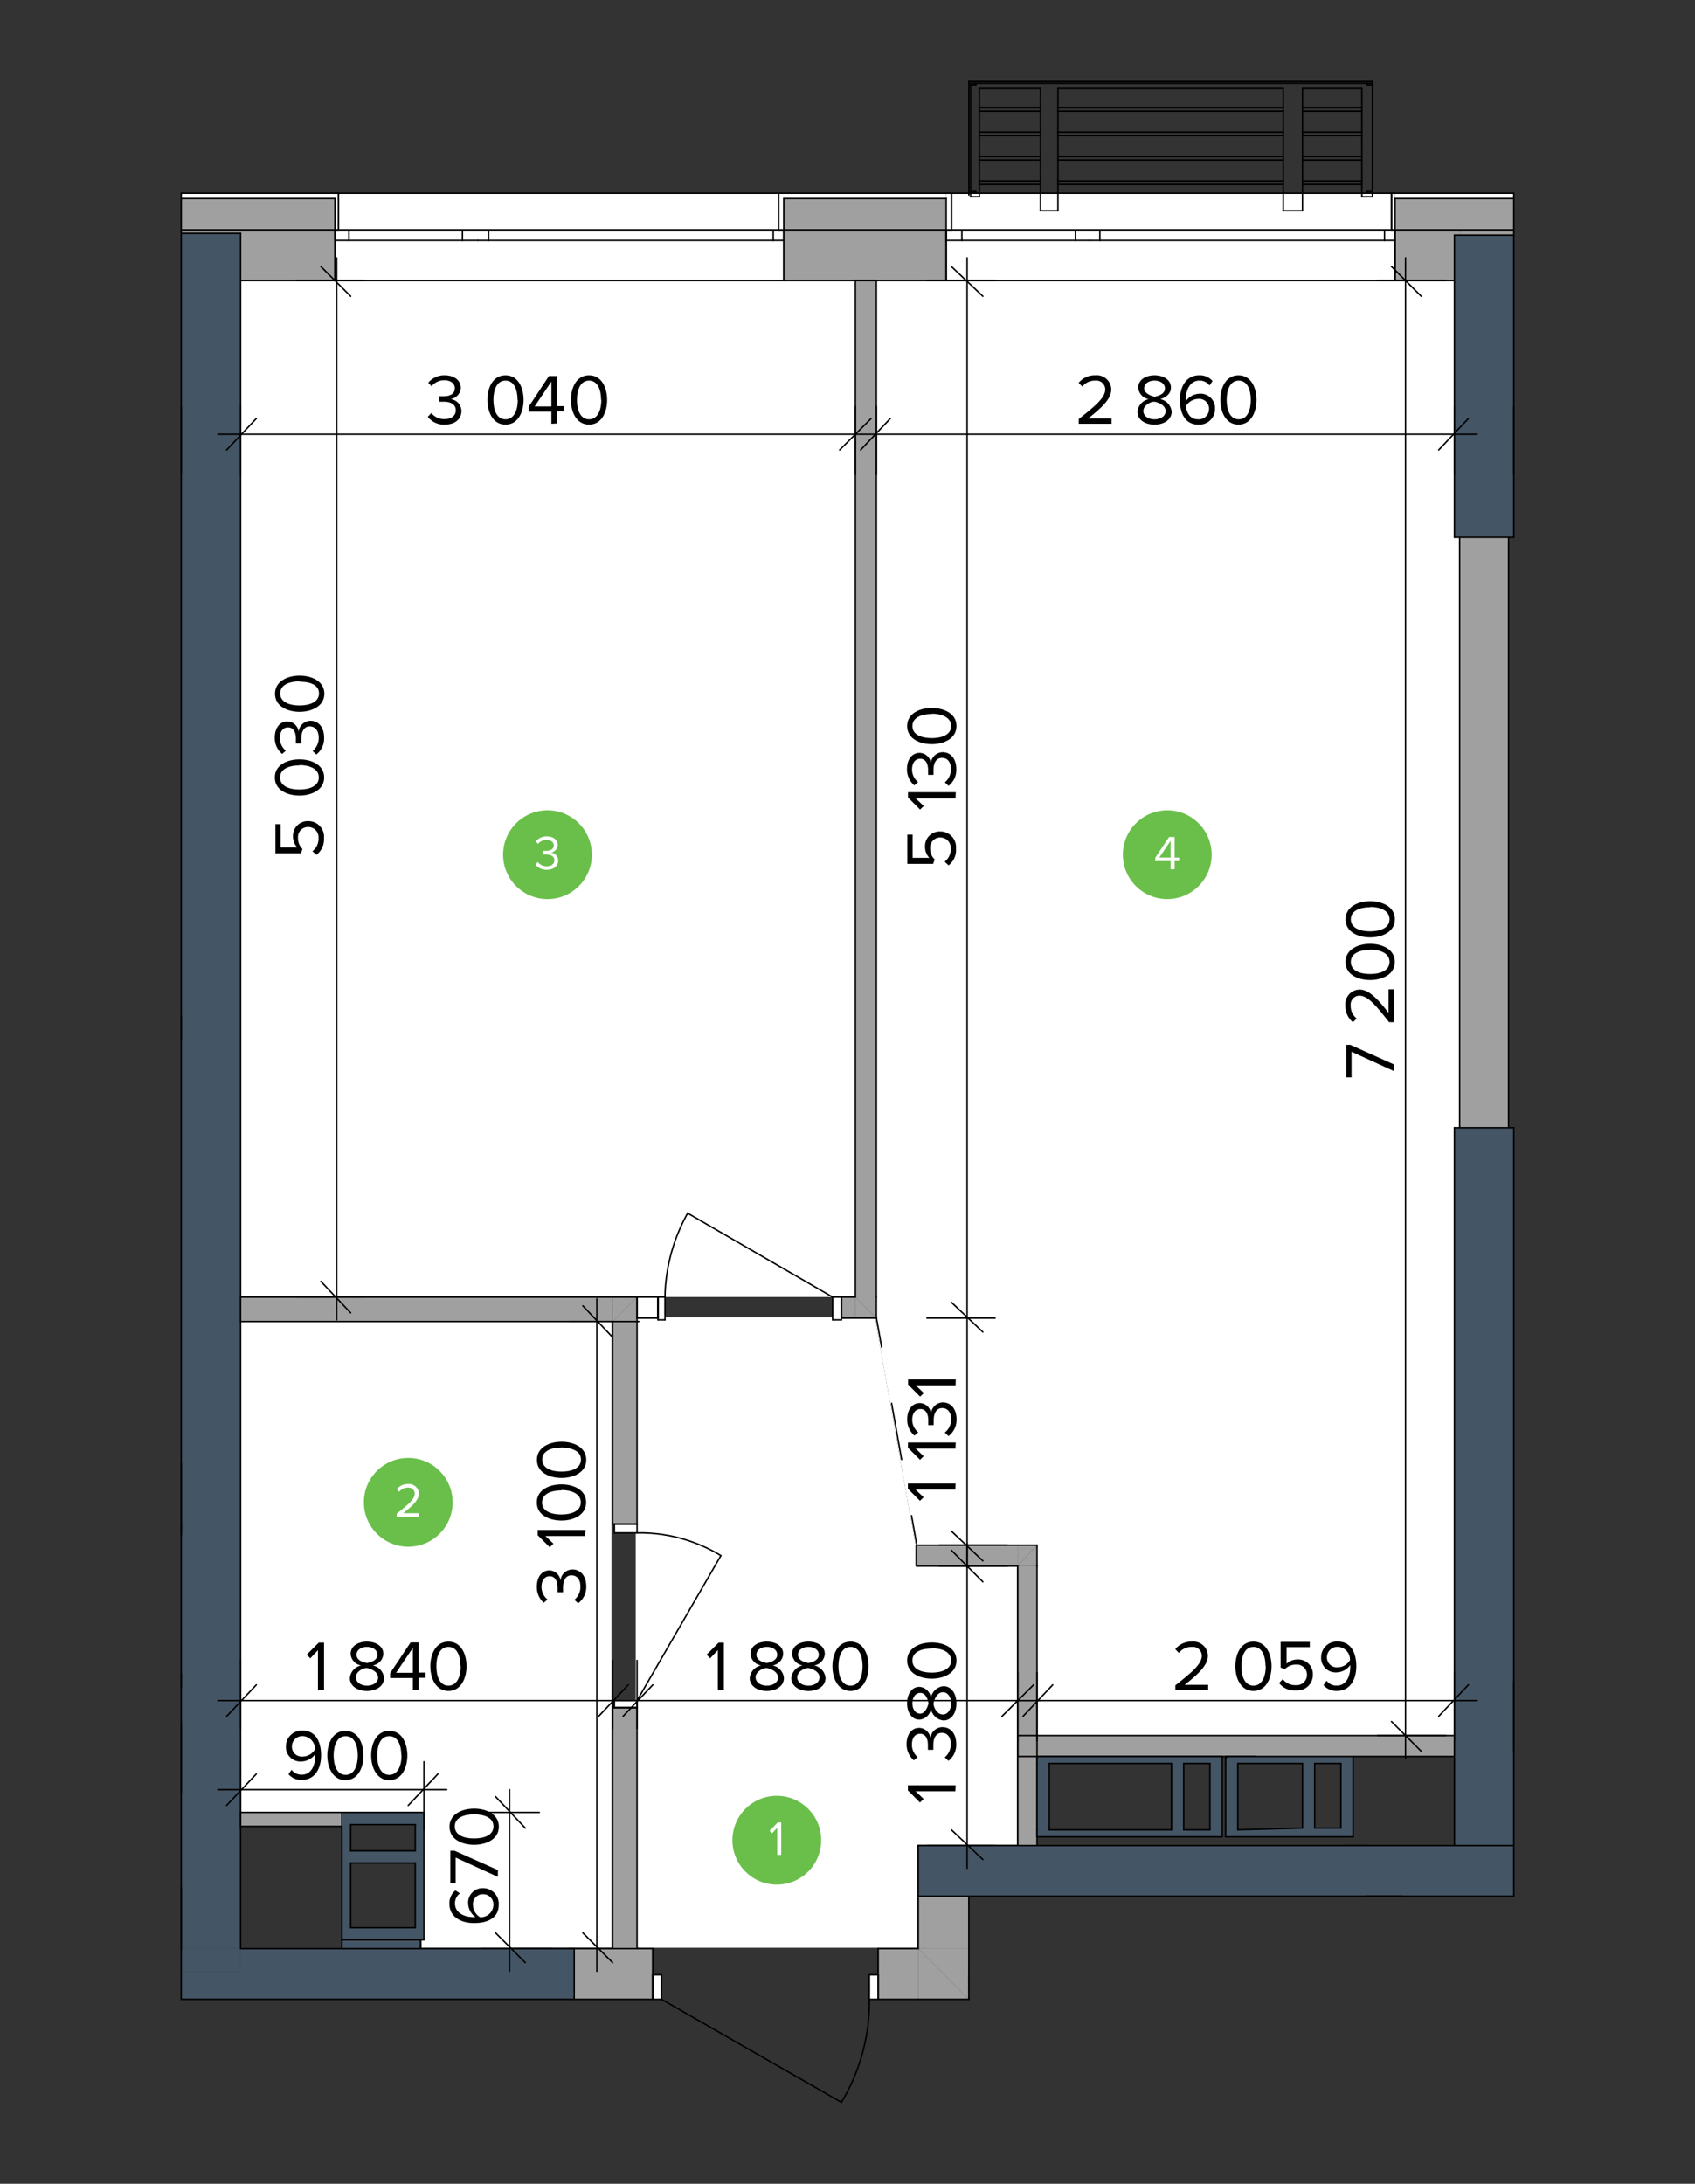 <svg id="Layer_1" data-name="Layer 1" xmlns="http://www.w3.org/2000/svg" viewBox="0 0 281 362"><rect x="0" y="0" width="281" height="362" fill="#333333" stroke="none"/><defs><style>.cls-1,.cls-2{fill:#fff;}.cls-1,.cls-4,.cls-5{fill-rule:evenodd;}.cls-3,.cls-5{fill:#a0a0a1;}.cls-4,.cls-7{fill:#445565;}.cls-6{fill:none;stroke:#000;stroke-linecap:round;stroke-linejoin:round;stroke-width:0.24px;}.cls-8{fill:#6abf4b;}</style></defs><polyline class="cls-1" points="145.03 46.51 241.14 46.51 241.14 89.06 241.98 89.06 241.98 187.2 241.14 187.2 241.13 287.74 171.94 287.75 171.94 256.23 151.78 256.23 145.03 218.35 145.03 46.51"/><polyline class="cls-1" points="141.8 215 105.55 215 39.72 215 39.72 46.51 141.8 46.51 141.8 215"/><polyline class="cls-1" points="101.37 322.87 69.88 322.87 69.88 300.43 39.72 300.43 39.72 219.02 101.37 219.02 101.37 322.87"/><polyline class="cls-1" points="105.39 322.87 105.39 218.35 145.03 218.35 151.78 256.23 151.78 259.58 168.58 259.58 168.58 305.8 152.09 305.8 152.09 314.18 152.09 322.87 105.39 322.87"/><polyline class="cls-2" points="30.04 32.03 55.52 32.03 55.52 32.9 30.04 32.9"/><polyline class="cls-1" points="250.96 32.9 231.27 32.9 231.27 32.03 250.96 32.03"/><rect class="cls-2" x="129.93" y="32.03" width="26.93" height="0.87"/><polyline class="cls-3" points="30.04 32.9 55.52 32.9 55.52 38.11 30.04 38.11"/><rect class="cls-3" x="129.93" y="32.9" width="26.93" height="5.21"/><polyline class="cls-3" points="250.96 38.11 231.27 38.11 231.27 32.9 250.96 32.9"/><polygon class="cls-1" points="56.1 32.03 129.06 32.03 129.06 38.11 129.93 38.11 129.93 39.85 129.93 46.51 55.52 46.51 55.52 39.85 55.52 38.11 56.1 38.11 56.1 32.03"/><polygon class="cls-1" points="129.93 32.03 129.93 32.9 129.93 38.11 129.06 38.11 129.06 32.03 129.93 32.03"/><polygon class="cls-1" points="56.1 32.03 56.1 38.11 55.52 38.11 55.52 32.9 55.52 32.03 56.1 32.03"/><polygon class="cls-1" points="157.73 32.03 230.69 32.03 230.69 38.11 231.27 38.11 231.27 39.85 231.27 46.51 156.86 46.51 156.86 39.85 156.86 38.11 157.73 38.11 157.73 32.03"/><polygon class="cls-1" points="231.27 32.03 231.27 32.9 231.27 38.11 230.69 38.11 230.69 32.03 231.27 32.03"/><polygon class="cls-1" points="157.73 32.03 157.73 38.11 156.86 38.11 156.86 32.9 156.86 32.03 157.73 32.03"/><rect class="cls-2" x="128.19" y="38.11" width="1.74" height="1.74"/><rect class="cls-2" x="79.26" y="38.11" width="48.93" height="1.74"/><rect class="cls-2" x="76.66" y="38.11" width="2.61" height="1.74"/><rect class="cls-2" x="55.52" y="38.11" width="21.14" height="1.74"/><rect class="cls-2" x="229.53" y="38.11" width="1.74" height="1.74"/><rect class="cls-2" x="180.6" y="38.11" width="48.93" height="1.74"/><rect class="cls-2" x="178.29" y="38.11" width="2.32" height="1.74"/><rect class="cls-2" x="156.86" y="38.11" width="21.43" height="1.74"/><path class="cls-1" d="M101.85,281.91h3.76v1.15h-3.76Zm0-29.25h3.76v1.45h-3.76Z"/><path class="cls-1" d="M108.22,327.36h1.44v4.06h-1.44Zm35.9,0h1.45v4.06h-1.45Z"/><polygon class="cls-4" points="58.13 321.57 68.84 321.57 69.71 321.57 69.71 323.02 56.68 323.02 56.68 321.57 58.13 321.57"/><polygon class="cls-5" points="145.28 215.02 145.28 218.5 141.8 215.02 145.28 215.02"/><polygon class="cls-5" points="141.8 215.02 145.28 218.5 141.8 218.5 141.8 215.02"/><rect class="cls-2" x="105.61" y="215.02" width="3.47" height="3.47"/><rect class="cls-3" x="139.49" y="215.02" width="2.32" height="3.47"/><path class="cls-1" d="M138,215h1.45v3.77H138Zm-29,0h1.16v3.77h-1.16Z"/><rect class="cls-3" x="141.8" y="46.51" width="3.47" height="168.51"/><polygon class="cls-5" points="168.73 259.61 171.91 256.14 171.91 259.61 168.73 259.61"/><rect class="cls-3" x="151.94" y="256.14" width="16.79" height="3.47"/><polygon class="cls-5" points="168.73 256.14 171.91 256.14 168.73 259.61 168.73 256.14"/><rect class="cls-3" x="168.73" y="259.61" width="3.18" height="46.33"/><polygon class="cls-5" points="241.12 287.7 241.12 291.17 224.32 291.17 208.11 291.17 168.73 291.17 168.73 287.7 241.12 287.7"/><polyline class="cls-5" points="250.96 46.51 250.96 46.51 250.96 38.98 250.09 38.98 250.09 38.11 250.96 38.11"/><polyline class="cls-5" points="30.04 38.11 55.52 38.11 55.52 39.85 55.52 46.51 30.04 46.51"/><polygon class="cls-5" points="129.93 38.11 156.86 38.11 156.86 39.85 156.86 46.51 129.93 46.51 129.93 39.85 129.93 38.11"/><polygon class="cls-5" points="241.98 38.11 241.98 38.98 241.12 38.98 241.12 46.51 231.27 46.51 231.27 39.85 231.27 38.11 241.98 38.11"/><line class="cls-6" x1="55.52" y1="32.9" x2="30.04" y2="32.9"/><line class="cls-6" x1="156.86" y1="32.9" x2="129.93" y2="32.9"/><line class="cls-6" x1="250.96" y1="32.9" x2="231.27" y2="32.9"/><line class="cls-6" x1="250.96" y1="38.11" x2="250.09" y2="38.11"/><line class="cls-6" x1="250.09" y1="38.11" x2="241.98" y2="38.11"/><line class="cls-6" x1="55.52" y1="38.11" x2="30.04" y2="38.11"/><line class="cls-6" x1="156.86" y1="38.11" x2="129.93" y2="38.11"/><line class="cls-6" x1="241.98" y1="38.11" x2="231.27" y2="38.11"/><line class="cls-6" x1="56.1" y1="38.11" x2="56.1" y2="32.03"/><line class="cls-6" x1="55.52" y1="32.03" x2="56.1" y2="32.03"/><line class="cls-6" x1="55.52" y1="38.11" x2="56.1" y2="38.11"/><line class="cls-6" x1="55.52" y1="32.9" x2="55.52" y2="38.11"/><line class="cls-6" x1="129.06" y1="38.11" x2="129.06" y2="32.03"/><line class="cls-6" x1="129.93" y1="32.03" x2="129.06" y2="32.03"/><line class="cls-6" x1="129.93" y1="38.11" x2="129.06" y2="38.11"/><line class="cls-6" x1="129.93" y1="32.9" x2="129.93" y2="38.11"/><line class="cls-6" x1="55.52" y1="39.85" x2="55.52" y2="46.51"/><line class="cls-6" x1="55.52" y1="38.11" x2="55.52" y2="39.85"/><line class="cls-6" x1="129.93" y1="39.85" x2="129.93" y2="46.51"/><line class="cls-6" x1="129.93" y1="38.11" x2="129.93" y2="39.85"/><line class="cls-6" x1="157.73" y1="38.11" x2="157.73" y2="32.03"/><line class="cls-6" x1="156.86" y1="32.03" x2="157.73" y2="32.03"/><line class="cls-6" x1="156.86" y1="38.11" x2="157.73" y2="38.11"/><line class="cls-6" x1="156.86" y1="32.9" x2="156.86" y2="38.11"/><line class="cls-6" x1="230.69" y1="38.11" x2="230.69" y2="32.03"/><line class="cls-6" x1="231.27" y1="32.03" x2="230.69" y2="32.03"/><line class="cls-6" x1="231.27" y1="38.11" x2="230.69" y2="38.11"/><line class="cls-6" x1="231.27" y1="32.9" x2="231.27" y2="38.11"/><line class="cls-6" x1="156.86" y1="39.85" x2="156.86" y2="46.51"/><line class="cls-6" x1="156.86" y1="38.11" x2="156.86" y2="39.85"/><line class="cls-6" x1="231.27" y1="39.85" x2="231.27" y2="46.51"/><line class="cls-6" x1="231.27" y1="38.11" x2="231.27" y2="39.85"/><line class="cls-6" x1="30.04" y1="46.51" x2="55.52" y2="46.51"/><line class="cls-6" x1="129.93" y1="46.51" x2="156.86" y2="46.51"/><line class="cls-6" x1="231.27" y1="46.51" x2="241.12" y2="46.51"/><line class="cls-6" x1="250.96" y1="46.51" x2="250.96" y2="46.51"/><line class="cls-6" x1="250.96" y1="32.03" x2="231.27" y2="32.03"/><line class="cls-6" x1="156.86" y1="32.03" x2="129.93" y2="32.03"/><line class="cls-6" x1="55.52" y1="32.03" x2="30.04" y2="32.03"/><line class="cls-6" x1="129.06" y1="32.03" x2="56.1" y2="32.03"/><line class="cls-6" x1="129.93" y1="46.51" x2="55.52" y2="46.51"/><line class="cls-6" x1="129.93" y1="38.11" x2="128.19" y2="38.11"/><line class="cls-6" x1="128.19" y1="38.11" x2="128.19" y2="39.85"/><line class="cls-6" x1="128.19" y1="39.85" x2="129.93" y2="39.85"/><line class="cls-6" x1="79.26" y1="39.85" x2="81" y2="39.85"/><line class="cls-6" x1="81" y1="39.85" x2="81" y2="38.11"/><line class="cls-6" x1="81" y1="38.11" x2="79.26" y2="38.11"/><line class="cls-6" x1="128.19" y1="38.11" x2="81" y2="38.11"/><line class="cls-6" x1="81" y1="39.85" x2="128.19" y2="39.85"/><line class="cls-6" x1="79.26" y1="38.11" x2="76.66" y2="38.11"/><line class="cls-6" x1="76.66" y1="38.11" x2="76.66" y2="39.85"/><line class="cls-6" x1="76.66" y1="39.85" x2="79.26" y2="39.85"/><line class="cls-6" x1="55.52" y1="39.85" x2="57.84" y2="39.85"/><line class="cls-6" x1="57.84" y1="39.85" x2="57.84" y2="38.11"/><line class="cls-6" x1="57.84" y1="38.11" x2="55.52" y2="38.11"/><line class="cls-6" x1="76.66" y1="38.11" x2="57.84" y2="38.11"/><line class="cls-6" x1="57.84" y1="39.85" x2="76.66" y2="39.85"/><line class="cls-6" x1="129.93" y1="38.11" x2="129.93" y2="39.85"/><line class="cls-6" x1="129.93" y1="38.11" x2="129.93" y2="39.85"/><line class="cls-6" x1="129.93" y1="39.85" x2="129.93" y2="46.51"/><line class="cls-6" x1="55.52" y1="38.11" x2="55.52" y2="39.85"/><line class="cls-6" x1="55.52" y1="38.11" x2="55.52" y2="39.85"/><line class="cls-6" x1="55.52" y1="39.85" x2="55.52" y2="46.51"/><line class="cls-6" x1="129.93" y1="32.03" x2="129.06" y2="32.03"/><line class="cls-6" x1="129.06" y1="38.11" x2="129.06" y2="32.03"/><line class="cls-6" x1="55.52" y1="32.03" x2="56.1" y2="32.03"/><line class="cls-6" x1="56.1" y1="38.11" x2="56.1" y2="32.03"/><line class="cls-6" x1="230.69" y1="32.03" x2="157.73" y2="32.03"/><line class="cls-6" x1="231.27" y1="46.51" x2="156.86" y2="46.51"/><line class="cls-6" x1="231.27" y1="38.11" x2="229.53" y2="38.11"/><line class="cls-6" x1="229.53" y1="38.11" x2="229.53" y2="39.85"/><line class="cls-6" x1="229.53" y1="39.85" x2="231.27" y2="39.85"/><line class="cls-6" x1="180.6" y1="39.85" x2="182.34" y2="39.85"/><line class="cls-6" x1="182.34" y1="39.85" x2="182.34" y2="38.11"/><line class="cls-6" x1="182.34" y1="38.11" x2="180.6" y2="38.11"/><line class="cls-6" x1="229.53" y1="38.11" x2="182.34" y2="38.11"/><line class="cls-6" x1="182.34" y1="39.85" x2="229.53" y2="39.85"/><line class="cls-6" x1="180.6" y1="38.11" x2="178.29" y2="38.11"/><line class="cls-6" x1="178.29" y1="38.11" x2="178.29" y2="39.85"/><line class="cls-6" x1="178.29" y1="39.85" x2="180.6" y2="39.85"/><line class="cls-6" x1="156.86" y1="39.85" x2="159.46" y2="39.85"/><line class="cls-6" x1="159.46" y1="39.85" x2="159.46" y2="38.11"/><line class="cls-6" x1="159.46" y1="38.11" x2="156.86" y2="38.11"/><line class="cls-6" x1="178.29" y1="38.11" x2="159.46" y2="38.11"/><line class="cls-6" x1="159.46" y1="39.85" x2="178.29" y2="39.85"/><line class="cls-6" x1="231.27" y1="38.11" x2="231.27" y2="39.85"/><line class="cls-6" x1="231.27" y1="38.11" x2="231.27" y2="39.85"/><line class="cls-6" x1="231.27" y1="39.85" x2="231.27" y2="46.51"/><line class="cls-6" x1="156.86" y1="38.11" x2="156.86" y2="39.85"/><line class="cls-6" x1="156.86" y1="38.11" x2="156.86" y2="39.85"/><line class="cls-6" x1="156.86" y1="39.85" x2="156.86" y2="46.51"/><line class="cls-6" x1="231.27" y1="32.03" x2="230.69" y2="32.03"/><line class="cls-6" x1="230.69" y1="38.11" x2="230.69" y2="32.03"/><line class="cls-6" x1="156.86" y1="32.03" x2="157.73" y2="32.03"/><line class="cls-6" x1="157.73" y1="38.11" x2="157.73" y2="32.03"/><rect class="cls-7" x="30.04" y="38.69" width="9.84" height="284.33"/><line class="cls-6" x1="30.04" y1="32.03" x2="30.04" y2="323.02"/><line class="cls-6" x1="39.88" y1="323.02" x2="39.88" y2="38.69"/><line class="cls-6" x1="39.88" y1="38.69" x2="30.04" y2="38.69"/><polygon class="cls-5" points="101.56 215.02 105.61 215.02 101.56 219.07 101.56 215.02"/><rect class="cls-3" x="101.56" y="283.06" width="4.05" height="39.96"/><rect class="cls-3" x="101.56" y="219.07" width="4.05" height="33.59"/><polygon class="cls-5" points="105.61 219.07 101.56 219.07 105.61 215.02 105.61 219.07"/><line class="cls-6" x1="105.61" y1="215.02" x2="101.56" y2="215.02"/><line class="cls-6" x1="101.85" y1="283.06" x2="101.56" y2="283.06"/><line class="cls-6" x1="105.61" y1="283.06" x2="101.85" y2="283.06"/><line class="cls-6" x1="101.85" y1="252.66" x2="101.56" y2="252.66"/><line class="cls-6" x1="105.61" y1="252.66" x2="101.85" y2="252.66"/><line class="cls-6" x1="105.61" y1="323.02" x2="105.61" y2="283.06"/><line class="cls-6" x1="105.61" y1="252.66" x2="105.61" y2="215.02"/><line class="cls-6" x1="101.56" y1="219.07" x2="101.56" y2="252.66"/><line class="cls-6" x1="101.56" y1="283.06" x2="101.56" y2="323.02"/><path class="cls-6" d="M105.61,254.11a25.79,25.79,0,0,1,13.9,3.76"/><line class="cls-6" x1="101.85" y1="252.66" x2="101.85" y2="254.11"/><line class="cls-6" x1="101.85" y1="254.11" x2="105.61" y2="254.11"/><line class="cls-6" x1="105.61" y1="254.11" x2="105.61" y2="252.66"/><line class="cls-6" x1="105.61" y1="252.66" x2="101.85" y2="252.66"/><line class="cls-6" x1="105.61" y1="283.06" x2="105.61" y2="281.91"/><line class="cls-6" x1="105.61" y1="281.91" x2="101.85" y2="281.91"/><line class="cls-6" x1="101.85" y1="281.91" x2="101.85" y2="283.06"/><line class="cls-6" x1="101.85" y1="283.06" x2="105.61" y2="283.06"/><line class="cls-6" x1="105.61" y1="281.91" x2="119.51" y2="257.87"/><line class="cls-6" x1="105.61" y1="252.66" x2="101.85" y2="252.66"/><line class="cls-6" x1="105.61" y1="252.66" x2="101.85" y2="252.66"/><line class="cls-6" x1="101.85" y1="252.66" x2="101.56" y2="252.66"/><line class="cls-6" x1="105.61" y1="283.06" x2="101.85" y2="283.06"/><line class="cls-6" x1="105.61" y1="283.06" x2="101.85" y2="283.06"/><line class="cls-6" x1="101.85" y1="283.06" x2="101.56" y2="283.06"/><rect class="cls-3" x="39.88" y="215.02" width="61.67" height="4.05"/><line class="cls-6" x1="101.56" y1="215.02" x2="39.88" y2="215.02"/><line class="cls-6" x1="39.88" y1="215.02" x2="39.88" y2="219.07"/><line class="cls-6" x1="39.88" y1="219.07" x2="101.56" y2="219.07"/><path class="cls-5" d="M242,89.07h8.11v97.87H242Zm0-51h8.11V39H242Z"/><line class="cls-6" x1="250.09" y1="38.11" x2="241.98" y2="38.11"/><line class="cls-6" x1="241.98" y1="89.07" x2="241.98" y2="186.94"/><line class="cls-6" x1="250.09" y1="186.94" x2="250.09" y2="89.07"/><polygon class="cls-5" points="152.23 323.02 160.62 331.42 152.23 331.42 152.23 323.02"/><polygon class="cls-5" points="160.62 323.02 160.62 331.42 152.23 323.02 160.62 323.02"/><rect class="cls-3" x="152.23" y="314.33" width="8.4" height="8.69"/><line class="cls-6" x1="160.62" y1="331.42" x2="152.23" y2="331.42"/><line class="cls-6" x1="152.23" y1="314.33" x2="152.23" y2="323.02"/><line class="cls-6" x1="160.62" y1="331.42" x2="160.62" y2="314.33"/><polygon class="cls-5" points="85.34 323.02 85.34 323.02 108.22 323.02 108.22 331.42 95.19 331.42 95.19 323.02 85.34 323.02"/><rect class="cls-3" x="145.57" y="323.02" width="6.66" height="8.4"/><line class="cls-6" x1="108.22" y1="327.36" x2="108.22" y2="323.02"/><line class="cls-6" x1="108.22" y1="331.42" x2="108.22" y2="327.36"/><line class="cls-6" x1="145.57" y1="327.36" x2="145.57" y2="323.02"/><line class="cls-6" x1="145.57" y1="331.42" x2="145.57" y2="327.36"/><line class="cls-6" x1="152.23" y1="323.02" x2="145.57" y2="323.02"/><line class="cls-6" x1="108.22" y1="323.02" x2="105.61" y2="323.02"/><line class="cls-6" x1="101.56" y1="323.02" x2="85.34" y2="323.02"/><line class="cls-6" x1="95.19" y1="331.42" x2="108.22" y2="331.42"/><line class="cls-6" x1="145.57" y1="331.42" x2="152.23" y2="331.42"/><path class="cls-6" d="M144.12,331.42a32.28,32.28,0,0,1-4.63,17.08"/><line class="cls-6" x1="145.57" y1="327.36" x2="144.12" y2="327.36"/><line class="cls-6" x1="144.12" y1="327.36" x2="144.12" y2="331.42"/><line class="cls-6" x1="144.12" y1="331.42" x2="145.57" y2="331.42"/><line class="cls-6" x1="145.57" y1="331.42" x2="145.57" y2="327.36"/><line class="cls-6" x1="108.22" y1="331.42" x2="109.66" y2="331.42"/><line class="cls-6" x1="109.66" y1="331.42" x2="109.66" y2="327.36"/><line class="cls-6" x1="109.66" y1="327.36" x2="108.22" y2="327.36"/><line class="cls-6" x1="108.22" y1="327.36" x2="108.22" y2="331.42"/><line class="cls-6" x1="109.66" y1="331.42" x2="139.49" y2="348.5"/><line class="cls-6" x1="145.57" y1="331.42" x2="145.57" y2="327.36"/><line class="cls-6" x1="145.57" y1="331.42" x2="145.57" y2="327.36"/><line class="cls-6" x1="145.57" y1="327.36" x2="145.57" y2="323.02"/><line class="cls-6" x1="108.22" y1="331.42" x2="108.22" y2="327.36"/><line class="cls-6" x1="108.22" y1="331.42" x2="108.22" y2="327.36"/><line class="cls-6" x1="108.22" y1="327.36" x2="108.22" y2="323.02"/><line class="cls-6" x1="30.04" y1="279.59" x2="30.04" y2="277.56"/><line class="cls-6" x1="30.04" y1="254.4" x2="30.04" y2="252.37"/><line class="cls-6" x1="226.64" y1="305.94" x2="222.58" y2="305.94"/><line class="cls-6" x1="160.62" y1="327.36" x2="160.62" y2="331.42"/><rect class="cls-3" x="39.88" y="300.44" width="16.79" height="2.32"/><line class="cls-6" x1="56.68" y1="300.44" x2="39.88" y2="300.44"/><line class="cls-6" x1="39.88" y1="300.44" x2="39.88" y2="302.75"/><line class="cls-6" x1="39.88" y1="302.75" x2="56.68" y2="302.75"/><line class="cls-6" x1="56.68" y1="302.75" x2="56.68" y2="300.44"/><line class="cls-6" x1="69.71" y1="323.02" x2="69.71" y2="323.02"/><line class="cls-6" x1="69.71" y1="323.02" x2="69.71" y2="321.57"/><line class="cls-6" x1="56.68" y1="321.57" x2="56.68" y2="323.02"/><line class="cls-6" x1="30.04" y1="168.41" x2="30.04" y2="172.46"/><line class="cls-6" x1="109.08" y1="215.89" x2="109.08" y2="215.89"/><line class="cls-6" x1="109.08" y1="215.89" x2="109.08" y2="215.89"/><line class="cls-6" x1="145.28" y1="218.5" x2="145.28" y2="215.02"/><line class="cls-6" x1="139.49" y1="215.02" x2="139.49" y2="218.5"/><line class="cls-6" x1="109.08" y1="215.02" x2="109.08" y2="218.5"/><line class="cls-6" x1="105.61" y1="218.5" x2="109.08" y2="218.5"/><line class="cls-6" x1="139.49" y1="218.5" x2="145.28" y2="218.5"/><line class="cls-6" x1="141.8" y1="215.02" x2="139.49" y2="215.02"/><line class="cls-6" x1="109.08" y1="215.02" x2="105.61" y2="215.02"/><line class="cls-6" x1="105.61" y1="215.02" x2="105.61" y2="218.5"/><path class="cls-6" d="M110.24,215a29.4,29.4,0,0,1,3.77-13.9"/><line class="cls-6" x1="109.08" y1="218.79" x2="110.24" y2="218.79"/><line class="cls-6" x1="110.24" y1="218.79" x2="110.24" y2="215.02"/><line class="cls-6" x1="110.24" y1="215.02" x2="109.08" y2="215.02"/><line class="cls-6" x1="109.08" y1="215.02" x2="109.08" y2="218.79"/><line class="cls-6" x1="139.49" y1="215.02" x2="138.04" y2="215.02"/><line class="cls-6" x1="138.04" y1="215.02" x2="138.04" y2="218.79"/><line class="cls-6" x1="138.04" y1="218.79" x2="139.49" y2="218.79"/><line class="cls-6" x1="139.49" y1="218.79" x2="139.49" y2="215.02"/><line class="cls-6" x1="138.04" y1="215.02" x2="114.01" y2="201.12"/><line class="cls-6" x1="109.08" y1="215.02" x2="109.08" y2="218.5"/><line class="cls-6" x1="109.08" y1="215.02" x2="109.08" y2="218.5"/><line class="cls-6" x1="139.49" y1="215.02" x2="139.49" y2="218.5"/><line class="cls-6" x1="139.49" y1="215.02" x2="139.49" y2="218.5"/><line class="cls-6" x1="145.28" y1="215.02" x2="145.28" y2="46.51"/><line class="cls-6" x1="141.8" y1="46.51" x2="145.28" y2="46.51"/><line class="cls-6" x1="141.8" y1="46.51" x2="141.8" y2="215.02"/><line class="cls-6" x1="171.92" y1="256.14" x2="171.92" y2="259.61"/><line class="cls-6" x1="151.94" y1="259.61" x2="168.73" y2="259.61"/><line class="cls-6" x1="171.92" y1="256.14" x2="151.94" y2="256.14"/><line class="cls-6" x1="151.94" y1="259.61" x2="151.94" y2="256.14"/><line class="cls-6" x1="168.73" y1="259.61" x2="168.73" y2="305.94"/><line class="cls-6" x1="171.92" y1="305.94" x2="171.92" y2="259.61"/><line class="cls-6" x1="168.73" y1="291.17" x2="208.11" y2="291.17"/><line class="cls-6" x1="224.32" y1="291.17" x2="241.12" y2="291.17"/><line class="cls-6" x1="241.12" y1="291.17" x2="241.12" y2="287.7"/><line class="cls-6" x1="241.12" y1="287.7" x2="168.73" y2="287.7"/><line class="cls-6" x1="168.73" y1="287.7" x2="168.73" y2="291.17"/><rect class="cls-7" x="241.12" y="38.98" width="9.84" height="50.09"/><line class="cls-6" x1="241.12" y1="89.07" x2="250.96" y2="89.07"/><line class="cls-6" x1="250.96" y1="89.07" x2="250.96" y2="32.03"/><line class="cls-6" x1="250.96" y1="38.98" x2="241.12" y2="38.98"/><line class="cls-6" x1="241.12" y1="38.98" x2="241.12" y2="89.07"/><polyline class="cls-4" points="30.04 323.02 30.04 323.02 30.04 326.78 39.88 326.78 39.88 323.02 95.19 323.02 95.19 331.42 30.04 331.42"/><rect class="cls-7" x="30.04" y="323.02" width="9.84" height="3.76"/><line class="cls-6" x1="30.04" y1="323.02" x2="30.04" y2="323.02"/><line class="cls-6" x1="30.04" y1="331.42" x2="95.19" y2="331.42"/><line class="cls-6" x1="95.19" y1="331.42" x2="95.19" y2="323.02"/><line class="cls-6" x1="95.19" y1="323.02" x2="39.88" y2="323.02"/><polyline class="cls-7" points="250.96 314.33 152.23 314.33 152.23 305.94 250.96 305.94"/><line class="cls-6" x1="250.96" y1="305.94" x2="152.23" y2="305.94"/><line class="cls-6" x1="152.23" y1="305.94" x2="152.23" y2="314.33"/><line class="cls-6" x1="152.23" y1="314.33" x2="250.96" y2="314.33"/><rect class="cls-7" x="241.12" y="186.94" width="9.84" height="119"/><line class="cls-6" x1="250.96" y1="186.94" x2="241.12" y2="186.94"/><line class="cls-6" x1="241.12" y1="186.94" x2="241.12" y2="305.94"/><line class="cls-6" x1="241.12" y1="305.94" x2="250.96" y2="305.94"/><line class="cls-6" x1="250.96" y1="314.33" x2="250.96" y2="186.94"/><path class="cls-4" d="M215.93,303V292.33H205.21v11Zm2,0h4.35V292.33H218Zm6.37-11.87v13.32H203.19V291.17Z"/><line class="cls-6" x1="224.03" y1="304.49" x2="224.32" y2="304.49"/><line class="cls-6" x1="203.19" y1="291.46" x2="203.48" y2="291.17"/><line class="cls-6" x1="224.32" y1="291.17" x2="224.32" y2="304.49"/><line class="cls-6" x1="224.32" y1="304.49" x2="203.19" y2="304.49"/><line class="cls-6" x1="203.19" y1="304.49" x2="203.19" y2="303.33"/><line class="cls-6" x1="203.19" y1="303.33" x2="203.19" y2="292.33"/><line class="cls-6" x1="203.19" y1="292.33" x2="203.19" y2="291.17"/><line class="cls-6" x1="203.19" y1="291.17" x2="224.32" y2="291.17"/><line class="cls-6" x1="217.95" y1="303.04" x2="222.3" y2="303.04"/><line class="cls-6" x1="222.3" y1="303.04" x2="222.3" y2="292.33"/><line class="cls-6" x1="222.3" y1="292.33" x2="217.95" y2="292.33"/><line class="cls-6" x1="217.95" y1="292.33" x2="217.95" y2="303.04"/><line class="cls-6" x1="215.93" y1="303.04" x2="215.93" y2="292.33"/><line class="cls-6" x1="215.93" y1="292.33" x2="205.21" y2="292.33"/><line class="cls-6" x1="205.21" y1="292.33" x2="205.21" y2="303.33"/><line class="cls-6" x1="205.21" y1="303.33" x2="215.93" y2="303.04"/><path class="cls-4" d="M194.21,303.33v-11H173.94v11Zm2,0h4.34v-11h-4.34Zm6.37-12.16v13.32H171.92V291.17Z"/><line class="cls-6" x1="202.61" y1="291.17" x2="202.61" y2="304.49"/><line class="cls-6" x1="202.61" y1="304.49" x2="171.92" y2="304.49"/><line class="cls-6" x1="171.92" y1="304.49" x2="171.92" y2="303.33"/><line class="cls-6" x1="171.92" y1="303.33" x2="171.92" y2="292.33"/><line class="cls-6" x1="171.92" y1="292.33" x2="171.92" y2="291.17"/><line class="cls-6" x1="171.92" y1="291.17" x2="202.61" y2="291.17"/><line class="cls-6" x1="196.24" y1="303.33" x2="200.58" y2="303.33"/><line class="cls-6" x1="200.58" y1="303.33" x2="200.58" y2="292.33"/><line class="cls-6" x1="200.58" y1="292.33" x2="196.24" y2="292.33"/><line class="cls-6" x1="196.24" y1="292.33" x2="196.24" y2="303.33"/><line class="cls-6" x1="194.21" y1="303.33" x2="194.21" y2="292.33"/><line class="cls-6" x1="194.21" y1="292.33" x2="173.94" y2="292.33"/><line class="cls-6" x1="173.94" y1="292.33" x2="173.94" y2="303.33"/><line class="cls-6" x1="173.94" y1="303.33" x2="194.21" y2="303.33"/><path class="cls-4" d="M58.13,319.55H68.84V308.83H58.13Zm0-17.09v4.35H68.84v-4.35Zm-1.45.29v-2.31H70.29v21.13H56.68Z"/><line class="cls-6" x1="56.68" y1="302.75" x2="56.68" y2="321.57"/><line class="cls-6" x1="56.68" y1="321.57" x2="58.13" y2="321.57"/><line class="cls-6" x1="58.13" y1="321.57" x2="68.84" y2="321.57"/><line class="cls-6" x1="68.84" y1="321.57" x2="70.29" y2="321.57"/><line class="cls-6" x1="70.29" y1="321.57" x2="70.29" y2="300.44"/><line class="cls-6" x1="70.29" y1="300.44" x2="56.68" y2="300.44"/><line class="cls-6" x1="58.13" y1="302.46" x2="68.84" y2="302.46"/><line class="cls-6" x1="68.84" y1="302.46" x2="68.84" y2="306.81"/><line class="cls-6" x1="68.84" y1="306.81" x2="58.13" y2="306.81"/><line class="cls-6" x1="58.13" y1="306.81" x2="58.13" y2="302.46"/><line class="cls-6" x1="58.13" y1="319.55" x2="58.13" y2="308.83"/><line class="cls-6" x1="58.13" y1="308.83" x2="68.84" y2="308.83"/><line class="cls-6" x1="68.84" y1="308.83" x2="68.84" y2="319.55"/><line class="cls-6" x1="68.84" y1="319.55" x2="58.13" y2="319.55"/><line class="cls-6" x1="227.51" y1="32.61" x2="225.77" y2="32.61"/><line class="cls-6" x1="227.51" y1="32.61" x2="227.51" y2="32.03"/><line class="cls-6" x1="225.77" y1="32.61" x2="225.77" y2="30.58"/><line class="cls-6" x1="225.77" y1="30.58" x2="225.77" y2="30"/><line class="cls-6" x1="226.64" y1="31.74" x2="226.64" y2="32.03"/><line class="cls-6" x1="227.51" y1="31.74" x2="226.64" y2="31.74"/><line class="cls-6" x1="227.51" y1="32.03" x2="227.51" y2="31.74"/><line class="cls-6" x1="226.64" y1="32.03" x2="227.51" y2="32.03"/><line class="cls-6" x1="225.77" y1="30" x2="225.77" y2="26.53"/><line class="cls-6" x1="225.77" y1="26.53" x2="225.77" y2="25.95"/><line class="cls-6" x1="227.51" y1="14.08" x2="227.51" y2="31.74"/><line class="cls-6" x1="225.77" y1="25.95" x2="225.77" y2="22.48"/><line class="cls-6" x1="227.51" y1="13.5" x2="227.51" y2="32.32"/><line class="cls-6" x1="225.77" y1="22.48" x2="225.77" y2="21.9"/><line class="cls-6" x1="225.77" y1="21.9" x2="225.77" y2="18.42"/><line class="cls-6" x1="225.77" y1="18.42" x2="225.77" y2="17.84"/><line class="cls-6" x1="225.77" y1="17.84" x2="225.77" y2="14.66"/><line class="cls-6" x1="226.64" y1="14.08" x2="227.51" y2="14.08"/><line class="cls-6" x1="227.51" y1="13.79" x2="226.64" y2="13.79"/><line class="cls-6" x1="226.64" y1="13.79" x2="226.64" y2="14.08"/><line class="cls-6" x1="227.51" y1="14.08" x2="227.51" y2="13.79"/><line class="cls-6" x1="215.93" y1="30.58" x2="215.93" y2="34.93"/><line class="cls-6" x1="215.93" y1="25.95" x2="225.77" y2="25.95"/><line class="cls-6" x1="225.77" y1="26.53" x2="215.93" y2="26.53"/><line class="cls-6" x1="215.93" y1="30" x2="225.77" y2="30"/><line class="cls-6" x1="215.93" y1="26.53" x2="215.93" y2="30"/><line class="cls-6" x1="215.93" y1="21.9" x2="215.93" y2="22.48"/><line class="cls-6" x1="215.93" y1="21.9" x2="225.77" y2="21.9"/><line class="cls-6" x1="225.77" y1="22.48" x2="215.93" y2="22.48"/><line class="cls-6" x1="215.93" y1="17.84" x2="215.93" y2="18.42"/><line class="cls-6" x1="225.77" y1="18.42" x2="215.93" y2="18.42"/><line class="cls-6" x1="215.93" y1="30" x2="215.93" y2="30.58"/><line class="cls-6" x1="215.93" y1="34.93" x2="212.74" y2="34.93"/><line class="cls-6" x1="225.77" y1="30.58" x2="215.93" y2="30.58"/><line class="cls-6" x1="215.93" y1="25.95" x2="215.93" y2="26.53"/><line class="cls-6" x1="215.93" y1="22.48" x2="215.93" y2="25.95"/><line class="cls-6" x1="161.78" y1="13.79" x2="226.64" y2="13.79"/><line class="cls-6" x1="215.93" y1="14.66" x2="215.93" y2="17.84"/><line class="cls-6" x1="212.74" y1="30.58" x2="212.74" y2="30"/><line class="cls-6" x1="212.74" y1="34.93" x2="212.74" y2="30.58"/><line class="cls-6" x1="212.74" y1="26.53" x2="212.74" y2="25.95"/><line class="cls-6" x1="212.74" y1="30" x2="212.74" y2="26.53"/><line class="cls-6" x1="212.74" y1="25.95" x2="212.74" y2="22.48"/><line class="cls-6" x1="212.74" y1="22.48" x2="212.74" y2="21.9"/><line class="cls-6" x1="215.93" y1="18.42" x2="215.93" y2="21.9"/><line class="cls-6" x1="212.74" y1="18.42" x2="212.74" y2="17.84"/><line class="cls-6" x1="212.74" y1="17.84" x2="212.74" y2="14.66"/><line class="cls-6" x1="212.74" y1="21.9" x2="212.74" y2="18.42"/><line class="cls-6" x1="175.39" y1="30" x2="212.74" y2="30"/><line class="cls-6" x1="175.39" y1="30.58" x2="212.74" y2="30.58"/><line class="cls-6" x1="175.39" y1="25.95" x2="212.74" y2="25.95"/><line class="cls-6" x1="175.39" y1="26.53" x2="212.74" y2="26.53"/><line class="cls-6" x1="175.39" y1="22.48" x2="212.74" y2="22.48"/><line class="cls-6" x1="175.39" y1="21.9" x2="212.74" y2="21.9"/><line class="cls-6" x1="175.39" y1="18.42" x2="212.74" y2="18.42"/><line class="cls-6" x1="212.74" y1="14.66" x2="175.39" y2="14.66"/><line class="cls-6" x1="225.77" y1="14.66" x2="215.93" y2="14.66"/><line class="cls-6" x1="225.77" y1="17.84" x2="215.93" y2="17.84"/><line class="cls-6" x1="175.39" y1="17.84" x2="212.74" y2="17.84"/><line class="cls-6" x1="227.51" y1="13.5" x2="160.62" y2="13.5"/><line class="cls-6" x1="175.39" y1="30" x2="175.39" y2="30.58"/><line class="cls-6" x1="175.39" y1="30.58" x2="175.39" y2="34.93"/><line class="cls-6" x1="175.39" y1="25.95" x2="175.39" y2="26.53"/><line class="cls-6" x1="175.39" y1="26.53" x2="175.39" y2="30"/><line class="cls-6" x1="175.39" y1="17.84" x2="175.39" y2="18.42"/><line class="cls-6" x1="175.39" y1="21.9" x2="175.39" y2="22.48"/><line class="cls-6" x1="175.39" y1="22.48" x2="175.39" y2="25.95"/><line class="cls-6" x1="175.39" y1="18.42" x2="175.39" y2="21.9"/><line class="cls-6" x1="172.49" y1="21.9" x2="172.49" y2="18.42"/><line class="cls-6" x1="172.49" y1="18.42" x2="172.49" y2="17.84"/><line class="cls-6" x1="172.49" y1="17.84" x2="172.49" y2="14.66"/><line class="cls-6" x1="175.39" y1="14.66" x2="175.39" y2="17.84"/><line class="cls-6" x1="172.49" y1="30.58" x2="172.49" y2="30"/><line class="cls-6" x1="175.39" y1="34.93" x2="172.49" y2="34.93"/><line class="cls-6" x1="172.49" y1="34.93" x2="172.49" y2="30.58"/><line class="cls-6" x1="172.49" y1="26.53" x2="172.49" y2="25.95"/><line class="cls-6" x1="172.49" y1="30" x2="172.49" y2="26.53"/><line class="cls-6" x1="172.49" y1="25.95" x2="172.49" y2="22.48"/><line class="cls-6" x1="172.49" y1="22.48" x2="172.49" y2="21.9"/><line class="cls-6" x1="162.36" y1="21.9" x2="162.36" y2="22.48"/><line class="cls-6" x1="162.36" y1="25.95" x2="162.36" y2="26.53"/><line class="cls-6" x1="162.36" y1="32.61" x2="160.91" y2="32.61"/><line class="cls-6" x1="160.91" y1="32.61" x2="160.91" y2="32.03"/><line class="cls-6" x1="162.36" y1="30.58" x2="162.36" y2="32.61"/><line class="cls-6" x1="162.36" y1="30.58" x2="172.49" y2="30.58"/><line class="cls-6" x1="162.36" y1="30" x2="172.49" y2="30"/><line class="cls-6" x1="162.36" y1="30" x2="162.36" y2="30.58"/><line class="cls-6" x1="161.78" y1="31.74" x2="161.78" y2="32.03"/><line class="cls-6" x1="160.91" y1="31.74" x2="161.78" y2="31.74"/><line class="cls-6" x1="161.78" y1="32.03" x2="160.91" y2="32.03"/><line class="cls-6" x1="160.91" y1="32.03" x2="160.91" y2="31.74"/><line class="cls-6" x1="162.36" y1="26.53" x2="162.36" y2="30"/><line class="cls-6" x1="160.91" y1="31.74" x2="160.91" y2="14.08"/><line class="cls-6" x1="162.36" y1="26.53" x2="172.49" y2="26.53"/><line class="cls-6" x1="162.36" y1="25.95" x2="172.49" y2="25.95"/><line class="cls-6" x1="162.36" y1="22.48" x2="162.36" y2="25.95"/><line class="cls-6" x1="160.62" y1="13.5" x2="160.62" y2="32.32"/><line class="cls-6" x1="162.36" y1="22.48" x2="172.49" y2="22.48"/><line class="cls-6" x1="162.36" y1="21.9" x2="172.49" y2="21.9"/><line class="cls-6" x1="162.36" y1="17.84" x2="162.36" y2="18.42"/><line class="cls-6" x1="162.36" y1="18.42" x2="172.49" y2="18.42"/><line class="cls-6" x1="162.36" y1="18.42" x2="162.36" y2="21.9"/><line class="cls-6" x1="162.36" y1="17.84" x2="172.49" y2="17.84"/><line class="cls-6" x1="172.49" y1="14.66" x2="162.36" y2="14.66"/><line class="cls-6" x1="162.36" y1="14.66" x2="162.36" y2="17.84"/><line class="cls-6" x1="161.78" y1="14.08" x2="160.91" y2="14.08"/><line class="cls-6" x1="160.91" y1="13.79" x2="161.78" y2="13.79"/><line class="cls-6" x1="161.78" y1="13.79" x2="161.78" y2="14.08"/><line class="cls-6" x1="160.91" y1="14.08" x2="160.91" y2="13.79"/><line class="cls-6" x1="226.64" y1="314.33" x2="232.43" y2="314.33"/><line class="cls-6" x1="30.04" y1="78.65" x2="30.04" y2="67.36"/><line class="cls-6" x1="250.96" y1="78.65" x2="250.96" y2="67.36"/><line class="cls-6" x1="36.12" y1="71.99" x2="39.88" y2="71.99"/><line class="cls-6" x1="39.88" y1="71.99" x2="141.8" y2="71.99"/><line class="cls-6" x1="42.49" y1="69.38" x2="37.57" y2="74.59"/><line class="cls-6" x1="39.88" y1="78.65" x2="39.88" y2="67.36"/><line class="cls-6" x1="141.8" y1="78.65" x2="141.8" y2="67.36"/><line class="cls-6" x1="141.8" y1="71.99" x2="145.28" y2="71.99"/><line class="cls-6" x1="144.41" y1="69.38" x2="139.2" y2="74.59"/><line class="cls-6" x1="145.28" y1="78.65" x2="145.28" y2="67.36"/><line class="cls-6" x1="145.28" y1="71.99" x2="241.12" y2="71.99"/><line class="cls-6" x1="147.59" y1="69.38" x2="142.67" y2="74.59"/><line class="cls-6" x1="238.51" y1="74.59" x2="243.43" y2="69.38"/><line class="cls-6" x1="241.12" y1="71.99" x2="244.88" y2="71.99"/><line class="cls-6" x1="241.12" y1="78.65" x2="241.12" y2="67.36"/><path d="M70.92,69.09l.58-.62a2.74,2.74,0,0,0,2.21,1c1.15,0,1.85-.57,1.85-1.48s-.81-1.4-2-1.4h-.82v-.9h.82c1,0,1.84-.39,1.84-1.31s-.81-1.35-1.77-1.35a2.69,2.69,0,0,0-2.09,1L71,63.44a3.42,3.42,0,0,1,2.7-1.23c1.52,0,2.69.77,2.69,2.12a2,2,0,0,1-1.71,1.84,2,2,0,0,1,1.82,1.94c0,1.32-1,2.28-2.8,2.28A3.34,3.34,0,0,1,70.92,69.09Z"/><path d="M80.8,66.3c0-1.94.85-4.09,3-4.09s3,2.15,3,4.09-.87,4.09-3,4.09S80.8,68.22,80.8,66.3Zm5,0c0-1.58-.51-3.21-2-3.21s-2,1.63-2,3.21.51,3.21,2,3.21S85.84,67.87,85.84,66.3Z"/><path d="M91.41,70.25v-2H87.65v-.82L91,62.33h1.35v5h1.12v.86H92.39v2Zm0-7-2.78,4.13h2.78Z"/><path d="M94.65,66.3c0-1.94.85-4.09,3-4.09s3,2.15,3,4.09-.86,4.09-3,4.09S94.65,68.22,94.65,66.3Zm5,0c0-1.58-.51-3.21-2-3.21s-2,1.63-2,3.21.51,3.21,2,3.21S99.69,67.87,99.69,66.3Z"/><path d="M178.83,70.25v-.78c2.85-2.25,4.4-3.57,4.4-4.93a1.49,1.49,0,0,0-1.65-1.45,2.63,2.63,0,0,0-2.15,1l-.61-.63a3.43,3.43,0,0,1,2.76-1.25,2.41,2.41,0,0,1,2.65,2.33c0,1.61-1.63,3.09-3.84,4.83h3.88v.88Z"/><path d="M188.57,68.24a2.34,2.34,0,0,1,1.88-2.07,2.09,2.09,0,0,1-1.75-1.9c0-1.43,1.39-2.06,2.7-2.06s2.72.63,2.72,2.06c0,1-.85,1.63-1.77,1.9a2.34,2.34,0,0,1,1.89,2.07c0,1.34-1.28,2.15-2.84,2.15S188.57,69.6,188.57,68.24Zm4.67-.1c0-1-1.35-1.48-1.84-1.54s-1.85.5-1.85,1.54c0,.85.87,1.37,1.85,1.37S193.24,69,193.24,68.14Zm-.11-3.74c0-.82-.78-1.31-1.73-1.31s-1.72.49-1.72,1.31,1.25,1.28,1.72,1.36C191.89,65.68,193.13,65.36,193.13,64.4Z"/><path d="M195.61,66.31c0-2.15,1-4.1,3.21-4.1a2.76,2.76,0,0,1,2.2.95l-.5.74a2,2,0,0,0-1.7-.81c-1.53,0-2.23,1.56-2.23,3.11,0,.11,0,.2,0,.31a2.86,2.86,0,0,1,2.25-1.24,2.4,2.4,0,0,1,2.59,2.53,2.6,2.6,0,0,1-2.78,2.59C196.45,70.39,195.61,68.46,195.61,66.31Zm4.83,1.53a1.64,1.64,0,0,0-1.83-1.71,2.44,2.44,0,0,0-2,1.19c.09,1,.61,2.19,2,2.19A1.71,1.71,0,0,0,200.44,67.84Z"/><path d="M202.31,66.3c0-1.94.86-4.09,3-4.09s3,2.15,3,4.09-.87,4.09-3,4.09S202.31,68.22,202.31,66.3Zm5.05,0c0-1.58-.51-3.21-2-3.21s-2,1.63-2,3.21.51,3.21,2,3.21S207.36,67.87,207.36,66.3Z"/><line class="cls-6" x1="250.96" y1="290.3" x2="250.96" y2="278.72"/><line class="cls-6" x1="233.01" y1="291.46" x2="233.01" y2="287.7"/><line class="cls-6" x1="233.01" y1="287.7" x2="233.01" y2="46.51"/><line class="cls-6" x1="230.69" y1="285.38" x2="235.61" y2="290.3"/><line class="cls-6" x1="235.61" y1="49.11" x2="230.69" y2="44.19"/><line class="cls-6" x1="233.01" y1="46.51" x2="233.01" y2="42.74"/><line class="cls-6" x1="239.67" y1="287.7" x2="228.38" y2="287.7"/><line class="cls-6" x1="239.67" y1="46.51" x2="228.38" y2="46.51"/><path d="M231.06,177.54l-7-3.2v4.26h-.88v-5.4h.68l7.23,3.25Z"/><path d="M231.08,169.45h-.79c-2.24-2.86-3.55-4.4-4.92-4.4a1.47,1.47,0,0,0-1.45,1.64,2.63,2.63,0,0,0,1,2.15l-.63.61a3.43,3.43,0,0,1-1.25-2.76,2.41,2.41,0,0,1,2.34-2.65c1.61,0,3.08,1.64,4.82,3.85V164h.88Z"/><path d="M227.14,162.46c-1.94,0-4.09-.86-4.08-3s2.15-3,4.09-3,4.09.87,4.09,3S229.06,162.46,227.14,162.46Zm0-5c-1.58,0-3.2.5-3.2,2s1.62,2,3.2,2,3.21-.5,3.22-2S228.72,157.42,227.14,157.42Z"/><path d="M227.15,155.39c-1.94,0-4.09-.86-4.08-3s2.15-3,4.09-3,4.09.88,4.09,3S229.07,155.39,227.15,155.39Zm0-5c-1.58,0-3.21.51-3.21,2s1.62,2,3.2,2,3.22-.51,3.22-2S228.74,150.34,227.16,150.34Z"/><line class="cls-6" x1="160.33" y1="309.7" x2="160.33" y2="305.94"/><line class="cls-6" x1="160.33" y1="305.94" x2="160.33" y2="259.61"/><line class="cls-6" x1="157.73" y1="303.33" x2="162.94" y2="308.25"/><line class="cls-6" x1="162.94" y1="262.22" x2="157.73" y2="257"/><line class="cls-6" x1="160.33" y1="259.61" x2="160.33" y2="255.85"/><line class="cls-6" x1="164.97" y1="305.94" x2="153.67" y2="305.94"/><line class="cls-6" x1="166.99" y1="259.61" x2="155.7" y2="259.61"/><path d="M158.39,296.93l-6.61,0,1.34,1.28-.61.59-2-2v-.86h7.92Z"/><path d="M157.24,291.89l-.62-.58a2.74,2.74,0,0,0,1-2.21c0-1.15-.57-1.85-1.48-1.85s-1.41.8-1.41,2c0,.33,0,.7,0,.82h-.9c0-.13,0-.49,0-.82,0-1-.38-1.84-1.3-1.84s-1.35.81-1.35,1.77a2.65,2.65,0,0,0,.95,2.09l-.62.54a3.41,3.41,0,0,1-1.21-2.7c0-1.52.77-2.69,2.11-2.68a1.93,1.93,0,0,1,1.84,1.71,2,2,0,0,1,2-1.83c1.32,0,2.28,1.06,2.28,2.81A3.36,3.36,0,0,1,157.24,291.89Z"/><path d="M156.4,285.2a2.37,2.37,0,0,1-2.07-1.9,2.08,2.08,0,0,1-1.9,1.76c-1.43,0-2.05-1.39-2.05-2.71s.63-2.72,2.06-2.72a2.09,2.09,0,0,1,1.89,1.77,2.36,2.36,0,0,1,2.08-1.88c1.35,0,2.15,1.29,2.15,2.84S157.76,285.2,156.4,285.2Zm-3.83-4.57c-.82,0-1.31.77-1.31,1.72s.48,1.72,1.3,1.72,1.28-1.24,1.37-1.72C153.85,281.87,153.53,280.63,152.57,280.63Zm3.74-.11c-1,0-1.48,1.35-1.54,1.84s.5,1.85,1.53,1.85c.85,0,1.38-.86,1.38-1.85S157.16,280.52,156.31,280.52Z"/><path d="M154.47,278.27c-1.94,0-4.08-.86-4.08-3s2.16-3,4.09-3,4.09.87,4.09,3S156.39,278.27,154.47,278.27Zm0-5c-1.58,0-3.21.5-3.21,2s1.62,2,3.2,2,3.22-.5,3.22-2S156.06,273.23,154.48,273.23Z"/><line class="cls-6" x1="160.33" y1="259.9" x2="160.33" y2="256.14"/><line class="cls-6" x1="160.33" y1="256.14" x2="160.33" y2="218.5"/><line class="cls-6" x1="157.73" y1="253.82" x2="162.94" y2="258.74"/><line class="cls-6" x1="166.99" y1="256.14" x2="155.7" y2="256.14"/><line class="cls-6" x1="164.97" y1="218.5" x2="153.67" y2="218.5"/><line class="cls-6" x1="160.33" y1="218.5" x2="160.33" y2="46.51"/><line class="cls-6" x1="157.73" y1="215.89" x2="162.94" y2="220.81"/><line class="cls-6" x1="162.94" y1="49.11" x2="157.73" y2="44.19"/><line class="cls-6" x1="160.33" y1="46.51" x2="160.33" y2="42.74"/><line class="cls-6" x1="164.97" y1="46.51" x2="153.67" y2="46.51"/><path d="M158.39,246.93h-6.61l1.34,1.27-.61.59-2-2v-.87h7.91Z"/><path d="M158.4,240.13h-6.61l1.34,1.27-.61.59-2-2v-.86h7.92Z"/><path d="M157.24,238.06l-.61-.58a2.79,2.79,0,0,0,1.05-2.21c0-1.15-.57-1.85-1.48-1.85s-1.41.8-1.41,2c0,.34,0,.7,0,.82h-.9c0-.13,0-.5,0-.82,0-1-.39-1.84-1.3-1.84s-1.35.81-1.36,1.77a2.69,2.69,0,0,0,1,2.09l-.62.54a3.41,3.41,0,0,1-1.21-2.71c0-1.52.77-2.68,2.11-2.68a1.94,1.94,0,0,1,1.84,1.72,2,2,0,0,1,1.95-1.83c1.32,0,2.28,1.06,2.28,2.81A3.35,3.35,0,0,1,157.24,238.06Z"/><path d="M158.42,229.65l-6.61,0,1.34,1.28-.61.59-2-2v-.86h7.91Z"/><path d="M157.26,143.45l-.65-.61a2.59,2.59,0,0,0,1-2.18,1.71,1.71,0,0,0-1.69-1.83,1.67,1.67,0,0,0-1.72,1.81,2.49,2.49,0,0,0,.75,1.83l-.25.73h-4.28v-4.85h.88v3.85h2.76a2.68,2.68,0,0,1-.71-1.85,2.43,2.43,0,0,1,2.53-2.52,2.6,2.6,0,0,1,2.61,2.82A3.22,3.22,0,0,1,157.26,143.45Z"/><path d="M158.41,132.34H151.8l1.34,1.27-.61.59-2-2v-.87h7.92Z"/><path d="M157.25,130.27l-.61-.58a2.76,2.76,0,0,0,1-2.21c0-1.15-.56-1.85-1.48-1.85s-1.4.8-1.4,2c0,.33,0,.7,0,.82h-.9c0-.14,0-.5,0-.82,0-1-.39-1.85-1.3-1.85s-1.36.81-1.36,1.77a2.67,2.67,0,0,0,1,2.09l-.62.55a3.45,3.45,0,0,1-1.22-2.71c0-1.52.78-2.68,2.12-2.68a1.93,1.93,0,0,1,1.84,1.71,2,2,0,0,1,1.95-1.82c1.31,0,2.27,1.06,2.27,2.8A3.33,3.33,0,0,1,157.25,130.27Z"/><path d="M154.47,123.36c-1.93,0-4.08-.86-4.08-3s2.16-3,4.09-3,4.1.88,4.09,3S156.4,123.36,154.47,123.36Zm0-5c-1.58,0-3.2.51-3.21,2s1.63,2,3.21,2,3.21-.51,3.21-2S156.06,118.32,154.48,118.31Z"/><line class="cls-6" x1="36.12" y1="281.91" x2="39.88" y2="281.91"/><line class="cls-6" x1="39.88" y1="281.91" x2="101.56" y2="281.91"/><line class="cls-6" x1="42.49" y1="279.3" x2="37.57" y2="284.51"/><line class="cls-6" x1="39.88" y1="286.54" x2="39.88" y2="275.25"/><line class="cls-6" x1="101.56" y1="286.54" x2="101.56" y2="275.25"/><line class="cls-6" x1="101.56" y1="281.91" x2="105.61" y2="281.91"/><line class="cls-6" x1="104.16" y1="279.3" x2="99.24" y2="284.51"/><line class="cls-6" x1="105.61" y1="286.54" x2="105.61" y2="275.25"/><line class="cls-6" x1="105.61" y1="281.91" x2="168.73" y2="281.91"/><line class="cls-6" x1="108.22" y1="279.3" x2="103.29" y2="284.51"/><line class="cls-6" x1="166.12" y1="284.51" x2="171.34" y2="279.3"/><line class="cls-6" x1="168.73" y1="281.91" x2="172.49" y2="281.91"/><line class="cls-6" x1="168.73" y1="288.56" x2="168.73" y2="277.27"/><path d="M52.71,280.17v-6.62l-1.27,1.35-.59-.61,2-2h.87v7.92Z"/><path d="M58,278.16a2.35,2.35,0,0,1,1.88-2.08,2.07,2.07,0,0,1-1.75-1.9c0-1.42,1.39-2.05,2.7-2.05s2.72.63,2.72,2.05a2.08,2.08,0,0,1-1.77,1.9,2.35,2.35,0,0,1,1.89,2.08c0,1.34-1.28,2.15-2.84,2.15S58,279.51,58,278.16Zm4.67-.11c0-1-1.35-1.47-1.84-1.53S59,277,59,278.05c0,.86.87,1.38,1.85,1.38S62.69,278.91,62.69,278.05Zm-.11-3.74c0-.81-.78-1.3-1.73-1.3s-1.72.49-1.72,1.3c0,1,1.25,1.29,1.72,1.37C61.34,275.6,62.58,275.28,62.58,274.31Z"/><path d="M68.44,280.17v-2H64.68v-.82l3.39-5.09h1.35v5h1.12v.87H69.42v2Zm0-7-2.78,4.13h2.78Z"/><path d="M71.34,276.21c0-1.93.85-4.08,3-4.08s3,2.15,3,4.08-.87,4.1-3,4.1S71.34,278.14,71.34,276.21Zm5,0c0-1.58-.51-3.2-2-3.2s-2,1.62-2,3.2.51,3.22,2,3.22S76.38,277.79,76.38,276.21Z"/><path d="M119,280.17v-6.62l-1.27,1.35-.59-.61,2-2H120v7.92Z"/><path d="M124.29,278.16a2.35,2.35,0,0,1,1.89-2.08,2.07,2.07,0,0,1-1.76-1.9c0-1.42,1.39-2.05,2.71-2.05s2.71.63,2.71,2.05a2.08,2.08,0,0,1-1.76,1.9,2.35,2.35,0,0,1,1.88,2.08c0,1.34-1.28,2.15-2.83,2.15S124.29,279.51,124.29,278.16Zm4.68-.11c0-1-1.36-1.47-1.84-1.53s-1.86.5-1.86,1.53c0,.86.87,1.38,1.86,1.38S129,278.91,129,278.05Zm-.12-3.74c0-.81-.77-1.3-1.72-1.3s-1.73.49-1.73,1.3c0,1,1.25,1.29,1.73,1.37C127.61,275.6,128.85,275.28,128.85,274.31Z"/><path d="M131.19,278.16a2.35,2.35,0,0,1,1.88-2.08,2.07,2.07,0,0,1-1.75-1.9c0-1.42,1.38-2.05,2.7-2.05s2.72.63,2.72,2.05a2.08,2.08,0,0,1-1.77,1.9,2.35,2.35,0,0,1,1.89,2.08c0,1.34-1.28,2.15-2.84,2.15S131.19,279.51,131.19,278.16Zm4.67-.11c0-1-1.35-1.47-1.84-1.53s-1.85.5-1.85,1.53c0,.86.87,1.38,1.85,1.38S135.86,278.91,135.86,278.05Zm-.12-3.74c0-.81-.77-1.3-1.72-1.3s-1.72.49-1.72,1.3c0,1,1.25,1.29,1.72,1.37C134.51,275.6,135.74,275.28,135.74,274.31Z"/><path d="M138,276.21c0-1.93.85-4.08,3-4.08s3,2.15,3,4.08-.86,4.1-3,4.1S138,278.14,138,276.21Zm5,0c0-1.58-.51-3.2-2-3.2s-2,1.62-2,3.2.51,3.22,2,3.22S143,277.79,143,276.21Z"/><line class="cls-6" x1="168.15" y1="281.91" x2="171.92" y2="281.91"/><line class="cls-6" x1="171.92" y1="281.91" x2="241.12" y2="281.91"/><line class="cls-6" x1="174.52" y1="279.3" x2="169.6" y2="284.51"/><line class="cls-6" x1="238.51" y1="284.51" x2="243.43" y2="279.3"/><line class="cls-6" x1="241.12" y1="281.91" x2="244.88" y2="281.91"/><line class="cls-6" x1="171.92" y1="288.56" x2="171.92" y2="277.27"/><line class="cls-6" x1="241.12" y1="288.56" x2="241.12" y2="277.27"/><path d="M194.85,280.17v-.79c2.85-2.24,4.39-3.56,4.39-4.92a1.48,1.48,0,0,0-1.65-1.45,2.64,2.64,0,0,0-2.15,1l-.6-.63a3.41,3.41,0,0,1,2.75-1.25,2.41,2.41,0,0,1,2.66,2.33c0,1.61-1.64,3.08-3.84,4.83h3.88v.88Z"/><path d="M204.8,276.21c0-1.93.85-4.08,3-4.08s3,2.15,3,4.08-.86,4.1-3,4.1S204.8,278.14,204.8,276.21Zm5,0c0-1.58-.51-3.2-2-3.2s-2,1.62-2,3.2.51,3.22,2,3.22S209.84,277.79,209.84,276.21Z"/><path d="M212.05,279l.61-.65a2.61,2.61,0,0,0,2.18,1,1.71,1.71,0,0,0,1.83-1.7,1.67,1.67,0,0,0-1.82-1.71,2.51,2.51,0,0,0-1.83.75l-.72-.25v-4.27h4.84v.88h-3.85v2.75a2.66,2.66,0,0,1,1.85-.71,2.42,2.42,0,0,1,2.51,2.53,2.59,2.59,0,0,1-2.81,2.61A3.24,3.24,0,0,1,212.05,279Z"/><path d="M219.42,279.35l.5-.74a2,2,0,0,0,1.7.81c1.6,0,2.23-1.6,2.23-3.1,0-.11,0-.21,0-.32a2.83,2.83,0,0,1-2.23,1.23,2.4,2.4,0,0,1-2.6-2.52,2.6,2.6,0,0,1,2.76-2.59c2.22,0,3.07,1.93,3.07,4.09s-1,4.09-3.22,4.09A2.76,2.76,0,0,1,219.42,279.35Zm4.38-4.15a2.1,2.1,0,0,0-2-2.2,1.73,1.73,0,0,0-1.82,1.67,1.64,1.64,0,0,0,1.83,1.71A2.34,2.34,0,0,0,223.8,275.2Z"/><line class="cls-6" x1="36.12" y1="296.67" x2="39.88" y2="296.67"/><line class="cls-6" x1="39.88" y1="296.67" x2="70.29" y2="296.67"/><line class="cls-6" x1="42.49" y1="294.07" x2="37.57" y2="299.28"/><line class="cls-6" x1="67.68" y1="299.28" x2="72.6" y2="294.07"/><line class="cls-6" x1="70.29" y1="296.67" x2="74.05" y2="296.67"/><line class="cls-6" x1="39.88" y1="303.33" x2="39.88" y2="292.04"/><line class="cls-6" x1="70.29" y1="303.33" x2="70.29" y2="292.04"/><path d="M47.83,294.11l.5-.73a2.06,2.06,0,0,0,1.7.81c1.6,0,2.23-1.61,2.23-3.1,0-.11,0-.22,0-.32A2.88,2.88,0,0,1,50,292a2.4,2.4,0,0,1-2.6-2.53,2.61,2.61,0,0,1,2.77-2.59c2.22,0,3.06,1.94,3.06,4.1s-1,4.08-3.21,4.08A2.76,2.76,0,0,1,47.83,294.11ZM52.21,290a2.12,2.12,0,0,0-2-2.21,1.73,1.73,0,0,0-1.82,1.68,1.64,1.64,0,0,0,1.83,1.71A2.38,2.38,0,0,0,52.21,290Z"/><path d="M54.26,291c0-1.94.86-4.08,3-4.08s3,2.14,3,4.08-.87,4.1-3,4.1S54.26,292.9,54.26,291Zm5.05,0c0-1.58-.51-3.2-2-3.2s-2,1.62-2,3.2.51,3.22,2,3.22S59.31,292.56,59.31,291Z"/><path d="M61.53,291c0-1.94.85-4.08,3-4.08s3,2.14,3,4.08-.86,4.1-3,4.1S61.53,292.9,61.53,291Zm5,0c0-1.58-.51-3.2-2-3.2s-2,1.62-2,3.2.51,3.22,2,3.22S66.57,292.56,66.57,291Z"/><line class="cls-6" x1="84.47" y1="326.78" x2="84.47" y2="323.02"/><line class="cls-6" x1="84.47" y1="323.02" x2="84.47" y2="300.44"/><line class="cls-6" x1="82.16" y1="320.41" x2="87.08" y2="325.34"/><line class="cls-6" x1="87.08" y1="303.04" x2="82.16" y2="297.83"/><line class="cls-6" x1="84.47" y1="300.44" x2="84.47" y2="296.67"/><line class="cls-6" x1="91.42" y1="323.02" x2="79.84" y2="323.02"/><line class="cls-6" x1="89.4" y1="300.44" x2="77.81" y2="300.44"/><path d="M78.59,318.78c-2.15,0-4.1-1-4.09-3.22a2.73,2.73,0,0,1,1-2.19l.74.5a2,2,0,0,0-.81,1.69c0,1.53,1.55,2.24,3.1,2.24h.31a2.88,2.88,0,0,1-1.23-2.25A2.39,2.39,0,0,1,80.09,313a2.6,2.6,0,0,1,2.59,2.78C82.67,318,80.74,318.79,78.59,318.78ZM80.13,314a1.64,1.64,0,0,0-1.72,1.82,2.43,2.43,0,0,0,1.19,2,2.12,2.12,0,0,0,2.2-2A1.7,1.7,0,0,0,80.13,314Z"/><path d="M82.54,311.13l-7-3.2v4.26h-.88v-5.4h.68L82.54,310Z"/><path d="M78.6,305.81c-1.94,0-4.08-.86-4.08-3s2.15-3,4.09-3,4.09.87,4.09,3S80.52,305.81,78.6,305.81Zm0-5.05c-1.58,0-3.21.51-3.21,2s1.62,2,3.2,2,3.22-.5,3.22-2S80.19,300.77,78.61,300.76Z"/><line class="cls-6" x1="98.95" y1="326.78" x2="98.95" y2="323.02"/><line class="cls-6" x1="98.95" y1="323.02" x2="98.95" y2="219.07"/><line class="cls-6" x1="96.63" y1="320.41" x2="101.56" y2="325.34"/><line class="cls-6" x1="101.56" y1="221.68" x2="96.63" y2="216.47"/><line class="cls-6" x1="98.95" y1="219.07" x2="98.95" y2="215.31"/><line class="cls-6" x1="105.9" y1="323.02" x2="94.32" y2="323.02"/><line class="cls-6" x1="105.9" y1="219.07" x2="94.32" y2="219.07"/><path d="M95.84,265.78l-.62-.58a2.74,2.74,0,0,0,1-2.21c0-1.15-.57-1.85-1.48-1.85s-1.4.8-1.4,2c0,.33,0,.7,0,.81h-.91c0-.13,0-.5,0-.82,0-1-.39-1.84-1.3-1.84s-1.36.81-1.36,1.77a2.69,2.69,0,0,0,1,2.09l-.62.54A3.41,3.41,0,0,1,89,263c0-1.52.78-2.69,2.12-2.68A1.91,1.91,0,0,1,92.92,262a2,2,0,0,1,2-1.83c1.31,0,2.27,1.06,2.27,2.81A3.35,3.35,0,0,1,95.84,265.78Z"/><path d="M97,254.62H90.41l1.34,1.27-.61.6-2-2v-.87l7.92,0Z"/><path d="M93.07,252.06c-1.93,0-4.08-.86-4.08-3s2.16-3,4.09-3,4.1.87,4.09,3S95,252.07,93.07,252.06Zm0-5c-1.58,0-3.2.5-3.21,2s1.63,2,3.2,2,3.22-.51,3.23-2S94.66,247,93.08,247Z"/><path d="M93.09,245c-1.94,0-4.09-.86-4.08-3s2.15-3,4.09-3,4.09.87,4.09,3S95,245,93.09,245Zm0-5.05c-1.57,0-3.2.51-3.2,2s1.62,2,3.2,2,3.22-.5,3.22-2S94.67,240,93.09,239.94Z"/><line class="cls-6" x1="55.81" y1="218.79" x2="55.81" y2="215.02"/><line class="cls-6" x1="55.81" y1="215.02" x2="55.81" y2="46.51"/><line class="cls-6" x1="53.2" y1="212.42" x2="58.13" y2="217.63"/><line class="cls-6" x1="58.13" y1="49.11" x2="53.2" y2="44.19"/><line class="cls-6" x1="55.81" y1="46.51" x2="55.81" y2="42.74"/><line class="cls-6" x1="60.44" y1="215.02" x2="49.15" y2="215.02"/><line class="cls-6" x1="60.44" y1="46.51" x2="49.15" y2="46.51"/><path d="M52.45,141.71l-.65-.61a2.6,2.6,0,0,0,1-2.18,1.7,1.7,0,0,0-1.69-1.83,1.67,1.67,0,0,0-1.71,1.81,2.48,2.48,0,0,0,.74,1.83l-.25.73H45.66v-4.84h.87v3.86h2.75a2.68,2.68,0,0,1-.71-1.85,2.43,2.43,0,0,1,2.54-2.51,2.58,2.58,0,0,1,2.6,2.81A3.23,3.23,0,0,1,52.45,141.71Z"/><path d="M49.64,131.88c-1.94,0-4.08-.86-4.08-3s2.16-3,4.09-3,4.09.88,4.09,3S51.56,131.88,49.64,131.88Zm0-5c-1.58,0-3.21.51-3.21,2s1.62,2,3.2,2,3.22-.51,3.22-2S51.23,126.83,49.65,126.83Z"/><path d="M52.44,125.07l-.61-.58a2.78,2.78,0,0,0,1-2.21c0-1.15-.56-1.85-1.48-1.86s-1.4.81-1.4,2c0,.34,0,.7,0,.82h-.9c0-.13,0-.5,0-.82,0-1-.39-1.84-1.3-1.84s-1.36.8-1.36,1.77a2.7,2.7,0,0,0,1,2.09l-.62.54a3.42,3.42,0,0,1-1.22-2.71c0-1.52.78-2.68,2.12-2.68a1.94,1.94,0,0,1,1.84,1.72,2,2,0,0,1,1.95-1.83c1.32,0,2.28,1.06,2.27,2.81A3.35,3.35,0,0,1,52.44,125.07Z"/><path d="M49.66,118c-1.93,0-4.08-.87-4.07-3s2.15-3,4.08-3,4.1.88,4.1,3S51.59,118,49.66,118Zm0-5.05c-1.58,0-3.2.51-3.21,2s1.63,2,3.21,2,3.21-.51,3.22-2S51.25,113,49.67,113Z"/><line class="cls-6" x1="30.04" y1="253.82" x2="30.04" y2="242.53"/><line class="cls-6" x1="30.04" y1="331.42" x2="30.04" y2="312.89"/><line class="cls-6" x1="30.04" y1="297.25" x2="30.04" y2="285.67"/><circle class="cls-8" cx="193.51" cy="141.68" r="7.36"/><path class="cls-2" d="M194.07,144.1v-1.36h-2.55v-.55l2.3-3.44h.91v3.41h.76v.58h-.76v1.36Zm0-4.73-1.88,2.79h1.88Z"/><circle class="cls-8" cx="128.78" cy="305.05" r="7.36"/><path class="cls-2" d="M128.85,307.48V303l-.86.9-.4-.41,1.34-1.38h.58v5.36Z"/><circle class="cls-8" cx="67.68" cy="249.04" r="7.36"/><path class="cls-2" d="M65.75,251.46v-.53c1.93-1.52,3-2.41,3-3.33a1,1,0,0,0-1.11-1,1.76,1.76,0,0,0-1.45.68l-.41-.43a2.3,2.3,0,0,1,1.86-.84,1.63,1.63,0,0,1,1.8,1.57c0,1.09-1.11,2.09-2.61,3.27h2.63v.59Z"/><circle class="cls-8" cx="90.76" cy="141.68" r="7.36"/><path class="cls-2" d="M88.76,143.31l.39-.41a1.87,1.87,0,0,0,1.49.7c.78,0,1.26-.38,1.26-1s-.55-.95-1.34-.95H90v-.61h.55c.68,0,1.25-.27,1.25-.89s-.55-.91-1.2-.91a1.8,1.8,0,0,0-1.41.65l-.37-.42a2.33,2.33,0,0,1,1.83-.82c1,0,1.81.52,1.81,1.42a1.3,1.3,0,0,1-1.15,1.25,1.34,1.34,0,0,1,1.23,1.31c0,.9-.71,1.55-1.89,1.55A2.26,2.26,0,0,1,88.76,143.31Z"/><line class="cls-6" x1="152" y1="256.22" x2="151.12" y2="251.25"/><line class="cls-6" x1="149.47" y1="241.94" x2="147.81" y2="232.63"/><line class="cls-6" x1="146.16" y1="223.32" x2="145.27" y2="218.35"/></svg>